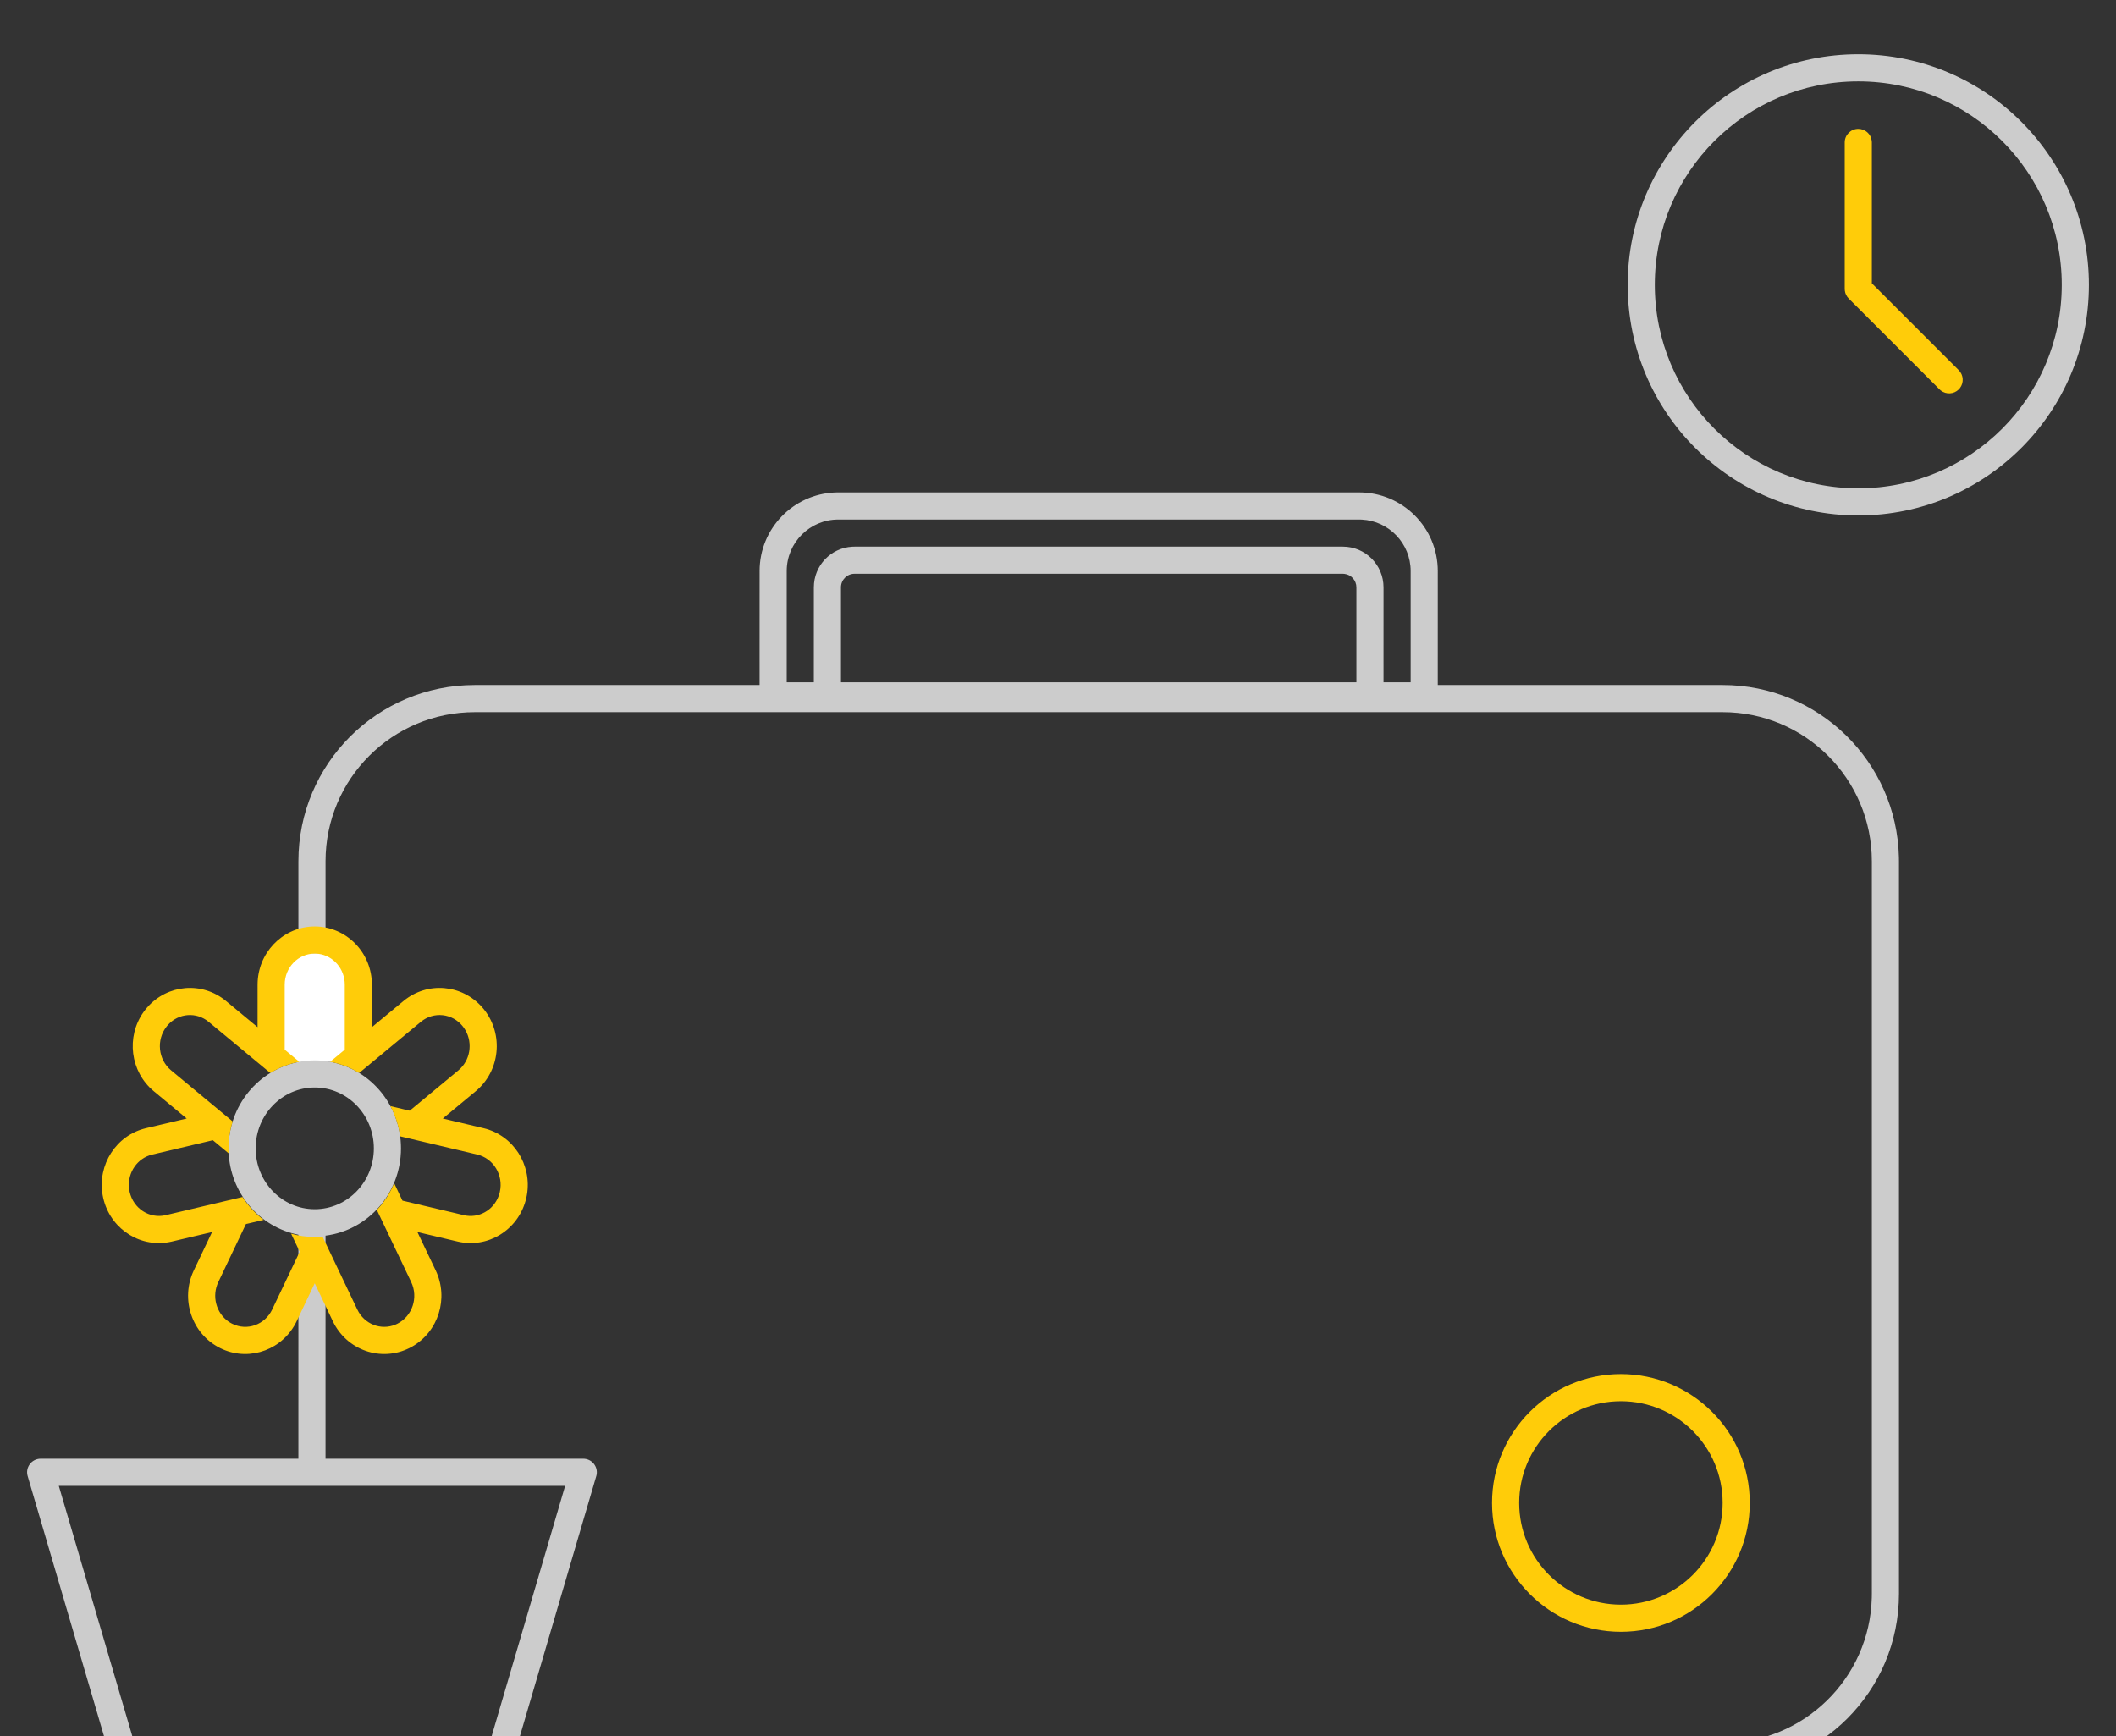 <svg xmlns="http://www.w3.org/2000/svg" width="156" height="128" viewBox="0 0 156 128">
  <rect x="0" y="0" width="156" height="128" fill="#333333" stroke="none"/>
  <g fill="none" transform="translate(2 4)">
    <path fill="#CCC" d="M98.2,32.3 C101.403,32.3 104,34.897 104,38.1 L104,38.1 L103.999,46.499 L125,46.5 C132.077,46.5 137.833,52.155 137.996,59.193 L138,59.5 L138,113.5 C138,120.68 132.18,126.5 125,126.5 L125,126.5 L34.86,126.499 L34.846,126.5 L7.154,126.5 C6.71,126.5 6.319,126.208 6.194,125.782 L6.194,125.782 L0.041,104.822 C-0.148,104.181 0.333,103.54 1,103.54 L1,103.54 L19.999,103.54 L20,87.029 C17.134,86.469 14.957,83.946 14.852,80.892 L14.848,80.66 C14.848,77.503 17.061,74.865 20,74.291 L20,59.5 C20,52.32 25.82,46.5 33,46.5 L33,46.5 L53.999,46.499 L54,38.1 C54,34.971 56.477,32.421 59.578,32.304 L59.8,32.3 Z M39.664,105.54 L2.335,105.54 L7.902,124.5 L34.097,124.5 L39.664,105.54 Z M125,48.5 L33,48.5 C26.925,48.5 22,53.425 22,59.5 L22,59.5 L22,74.225 C25.14,74.624 27.562,77.357 27.562,80.66 C27.562,83.963 25.14,86.696 22,87.095 L21.999,103.54 L41,103.54 C41.628,103.54 42.09,104.108 41.986,104.709 L41.959,104.822 L36.181,124.499 L125,124.5 C130.979,124.5 135.843,119.73 135.996,113.788 L136,113.5 L136,59.5 C136,53.425 131.075,48.5 125,48.5 L125,48.5 Z M21.205,76.174 C18.804,76.174 16.848,78.177 16.848,80.66 C16.848,83.143 18.804,85.146 21.205,85.146 C23.606,85.146 25.562,83.143 25.562,80.66 C25.562,78.177 23.606,76.174 21.205,76.174 Z M98.2,34.3 L59.8,34.3 C57.701,34.3 56,36.001 56,38.1 L56,38.1 L56,46.3 L57.999,46.3 L58,39.3 C58,37.702 59.249,36.396 60.824,36.305 L61,36.3 L97,36.3 C98.657,36.3 100,37.643 100,39.3 L100,39.3 L99.999,46.3 L102,46.3 L102,38.1 C102,36.067 100.403,34.407 98.396,34.305 L98.396,34.305 L98.2,34.3 Z M97,38.3 L61,38.3 C60.448,38.3 60,38.748 60,39.3 L60,39.3 L60,46.3 L98,46.3 L98,39.3 C98,38.787 97.614,38.364 97.117,38.307 L97.117,38.307 L97,38.3 Z"/>
    <path fill="#FFCC09" d="M117.5,97.3 C122.747,97.3 127,101.553 127,106.8 C127,112.047 122.747,116.3 117.5,116.3 C112.253,116.3 108,112.047 108,106.8 C108,101.553 112.253,97.3 117.5,97.3 Z M117.5,99.3 C113.358,99.3 110,102.658 110,106.8 C110,110.942 113.358,114.3 117.5,114.3 C121.642,114.3 125,110.942 125,106.8 C125,102.658 121.642,99.3 117.5,99.3 Z"/>
    <path fill="#FFF" d="M24.5,66.3 L24.5,74.3 L22.451,74.299 C22.048,74.217 21.631,74.174 21.204,74.174 C20.777,74.174 20.36,74.217 19.957,74.3 L18.5,74.3 L18.5,66.3 L24.5,66.3 Z"/>
    <path fill="#FFCC09" d="M21.204,64.3 C23.537,64.3 25.418,66.227 25.418,68.591 L25.418,68.591 L25.418,71.725 L27.747,69.795 C29.503,68.339 32.06,68.563 33.55,70.262 L33.691,70.431 C35.144,72.269 34.868,74.959 33.07,76.45 L33.07,76.45 L30.645,78.46 L33.646,79.171 C35.845,79.69 37.234,81.872 36.843,84.102 L36.801,84.311 L36.75,84.513 C36.147,86.704 33.949,88.053 31.74,87.531 L31.74,87.531 L28.773,86.829 L30.119,89.656 C31.1,91.714 30.32,94.185 28.37,95.283 L28.183,95.382 C26.084,96.43 23.553,95.538 22.536,93.402 L22.536,93.402 L21.204,90.606 L19.873,93.402 C18.886,95.473 16.476,96.375 14.417,95.472 L14.225,95.382 C12.139,94.34 11.278,91.779 12.289,89.656 L12.289,89.656 L13.634,86.83 L10.668,87.531 C8.461,88.053 6.266,86.706 5.66,84.519 L5.608,84.311 L5.566,84.102 C5.175,81.872 6.563,79.69 8.762,79.171 L8.762,79.171 L11.763,78.46 L9.339,76.45 C7.598,75.007 7.283,72.441 8.582,70.611 L8.717,70.431 L8.85,70.272 C10.338,68.564 12.902,68.336 14.661,69.795 L14.661,69.795 L16.989,71.725 L16.99,68.591 C16.99,66.296 18.762,64.414 21,64.305 Z M21.204,66.3 C19.987,66.3 18.99,67.321 18.99,68.591 L18.99,68.591 L18.989,73.384 L20.068,74.278 C19.298,74.42 18.576,74.705 17.929,75.104 L13.384,71.334 C12.477,70.582 11.17,70.688 10.385,71.554 L10.385,71.554 L10.286,71.672 C9.505,72.659 9.655,74.114 10.615,74.911 L10.615,74.911 L15.155,78.677 C14.955,79.309 14.847,79.984 14.847,80.684 C14.847,80.799 14.85,80.913 14.856,81.027 L13.692,80.06 L9.222,81.117 C8.132,81.375 7.41,82.427 7.509,83.555 L7.529,83.716 L7.559,83.871 C7.837,85.104 9.025,85.864 10.208,85.585 L10.208,85.585 L15.881,84.244 C16.298,84.897 16.828,85.469 17.441,85.931 L16.131,86.239 L14.095,90.516 C13.597,91.561 13.94,92.801 14.844,93.43 L14.984,93.519 L15.119,93.592 C16.211,94.138 17.528,93.673 18.067,92.541 L18.067,92.541 L20.096,88.28 L19.46,86.946 C20.014,87.107 20.599,87.194 21.204,87.194 C21.399,87.194 21.591,87.185 21.781,87.167 L24.341,92.541 C24.858,93.626 26.089,94.098 27.152,93.655 L27.152,93.655 L27.29,93.592 C28.395,93.04 28.859,91.66 28.314,90.516 L28.314,90.516 L25.783,85.2 C26.318,84.632 26.753,83.964 27.058,83.226 L27.67,84.513 L32.2,85.585 C33.283,85.841 34.369,85.226 34.759,84.176 L34.81,84.023 L34.85,83.871 C35.129,82.63 34.378,81.399 33.186,81.117 L33.186,81.117 L27.499,79.771 C27.39,78.974 27.14,78.222 26.775,77.545 L28.206,77.884 L31.793,74.911 C32.668,74.186 32.87,72.914 32.31,71.947 L32.215,71.797 L32.122,71.671 C31.353,70.698 29.971,70.55 29.024,71.334 L29.024,71.334 L24.479,75.103 C23.832,74.705 23.111,74.42 22.341,74.278 L23.418,73.384 L23.418,68.591 C23.418,67.429 22.584,66.476 21.51,66.322 L21.355,66.305 Z"/>
    <g transform="translate(118)">
      <path fill="#CCC" d="M17,0 C7.611,0 0,7.611 0,17 C0,26.389 7.611,34 17,34 C26.389,34 34,26.389 34,17 C34,7.611 26.389,0 17,0 Z M17,2 C25.284,2 32,8.716 32,17 C32,25.284 25.284,32 17,32 C8.716,32 2,25.284 2,17 C2,8.716 8.716,2 17,2 Z"/>
      <path fill="#FFCC09" d="M17,5.5 C17.513,5.5 17.936,5.886 17.993,6.383 L18,6.5 L18,16.885 L24.407,23.293 C24.768,23.653 24.795,24.221 24.49,24.613 L24.407,24.707 C24.047,25.068 23.479,25.095 23.087,24.79 L22.993,24.707 L16.293,18.007 C16.137,17.851 16.037,17.648 16.009,17.431 L16,17.3 L16,6.5 C16,5.948 16.448,5.5 17,5.5 Z"/>
    </g>
  </g>
</svg>
